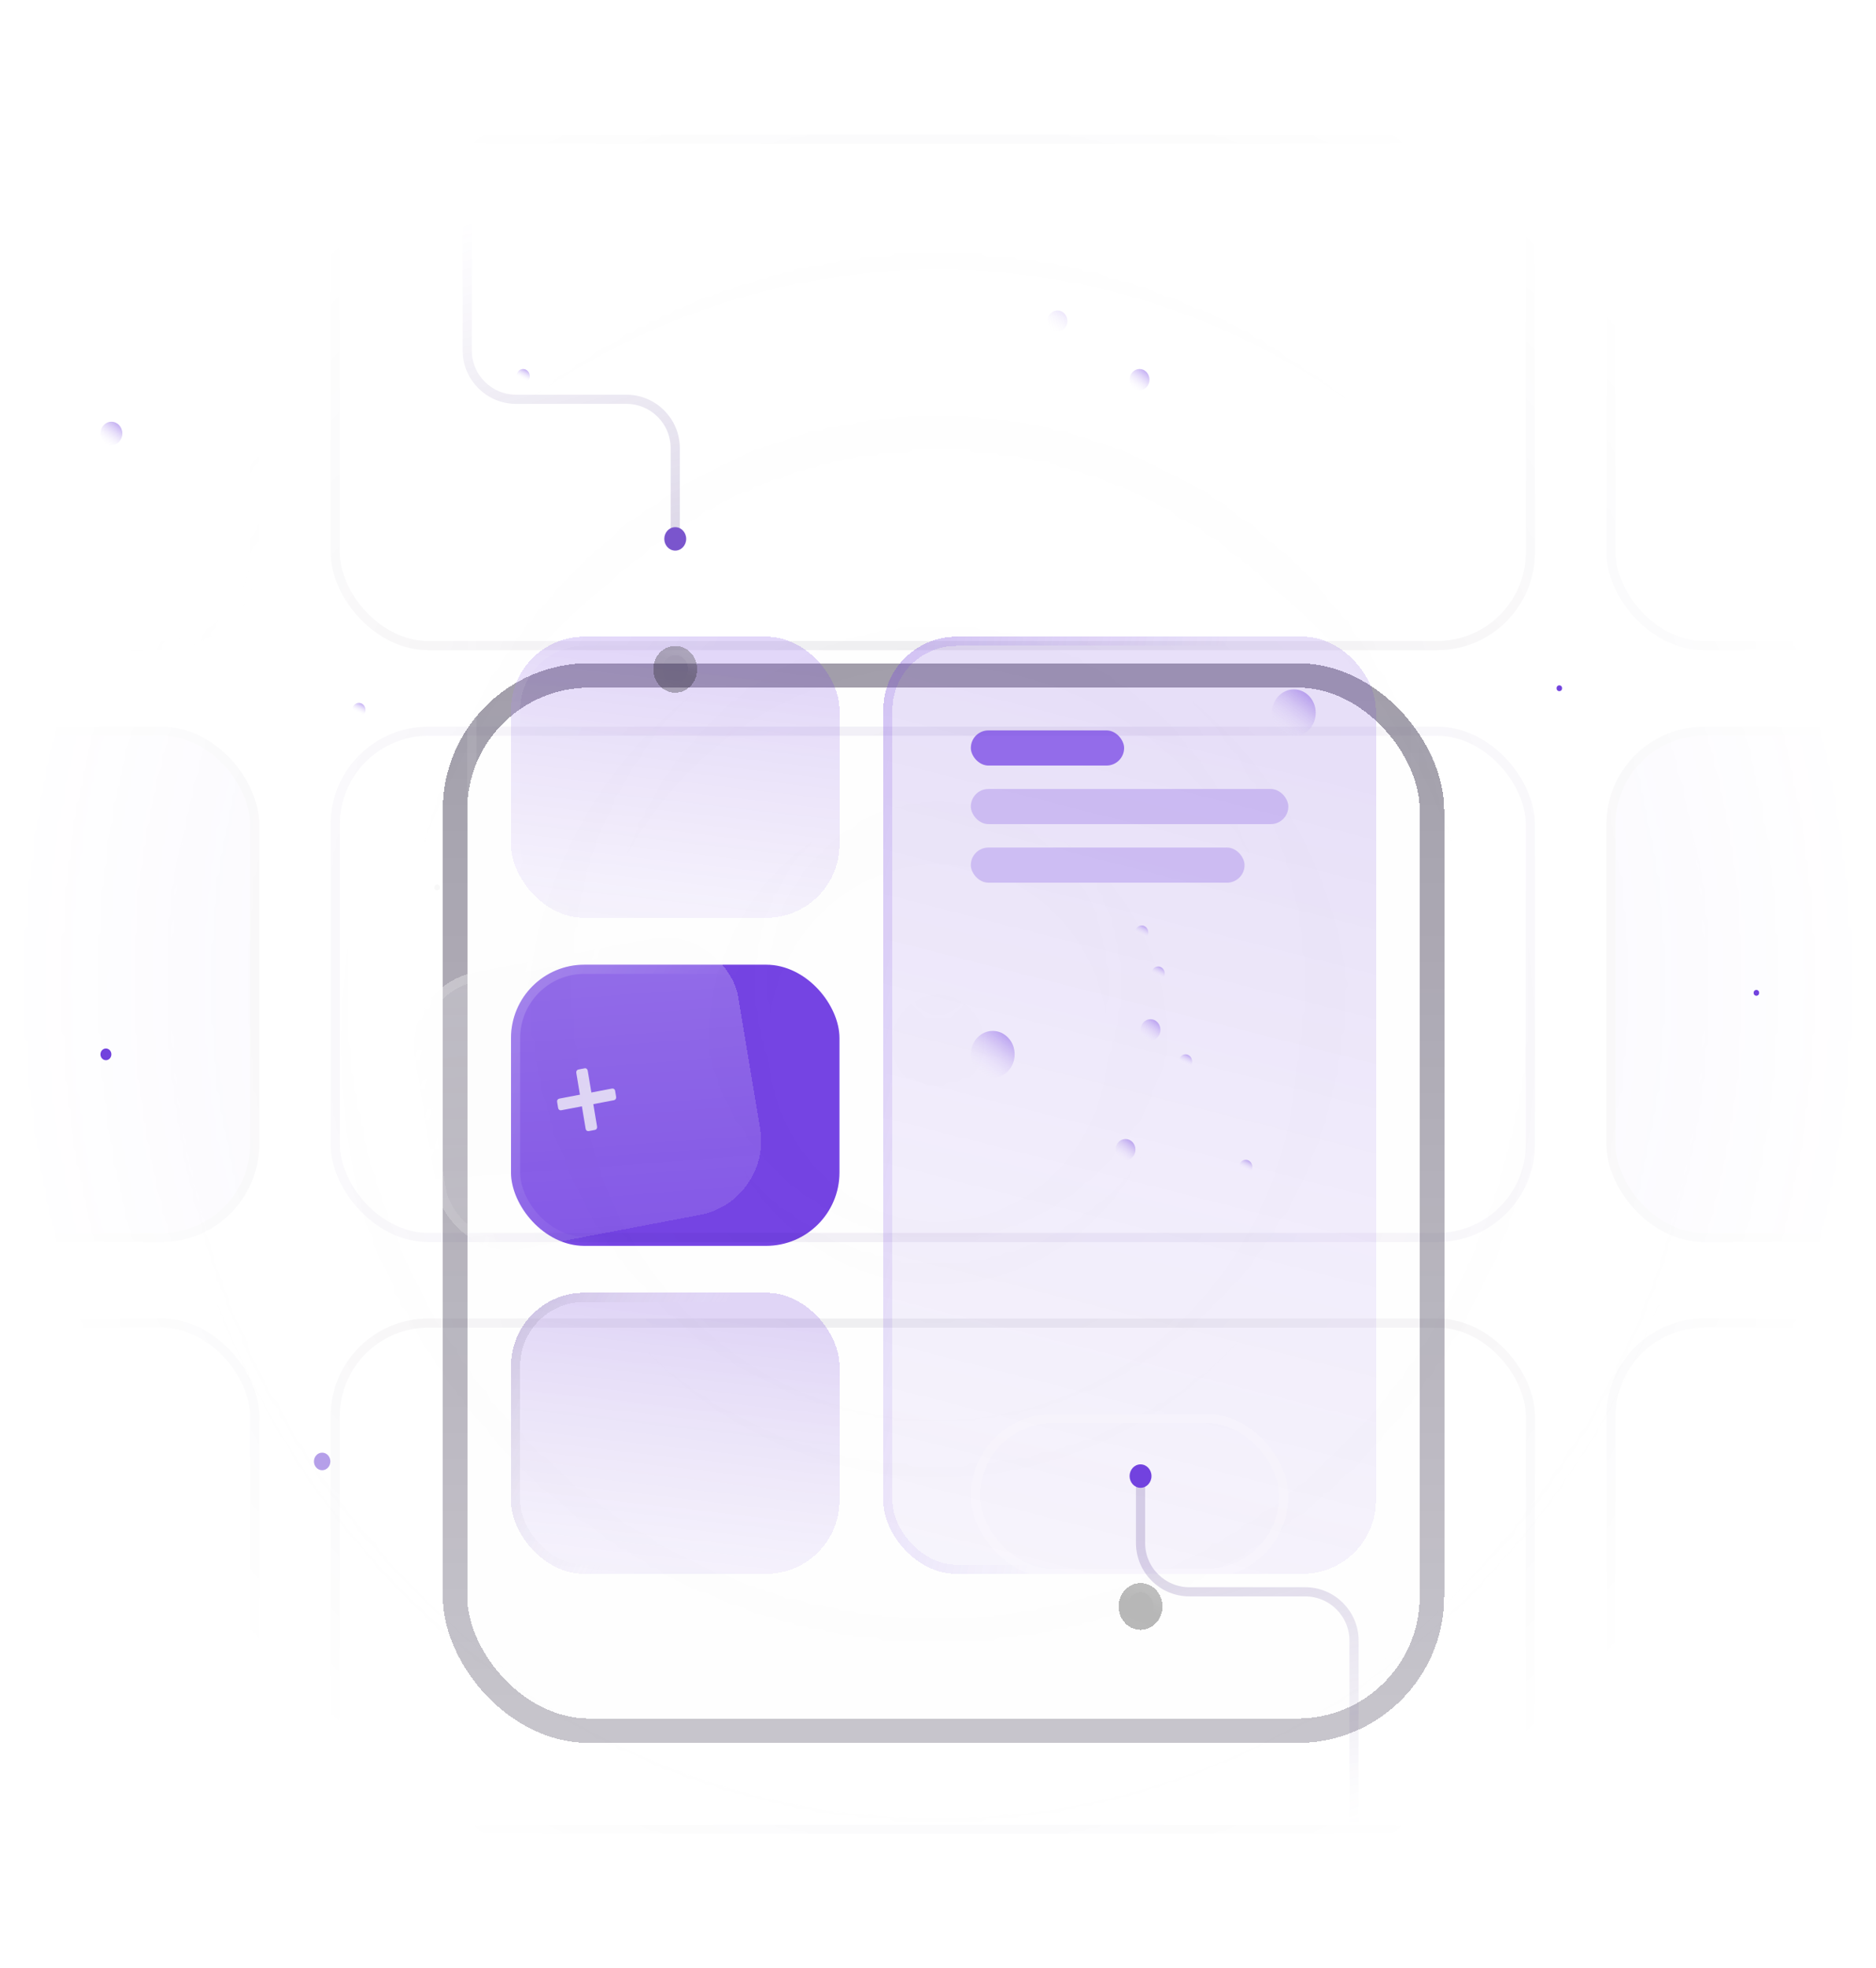 <svg width="307" height="322" viewBox="0 0 307 322" fill="none" xmlns="http://www.w3.org/2000/svg">
<mask id="mask0_133_14850" style="mask-type:alpha" maskUnits="userSpaceOnUse" x="9" y="6" width="289" height="310">
<ellipse cx="153.5" cy="161" rx="144.229" ry="154.292" fill="url(#paint0_radial_133_14850)"/>
</mask>
<g mask="url(#mask0_133_14850)">
<path opacity="0.25" d="M281.75 161C281.75 236.85 224.284 298.25 153.5 298.25C82.716 298.25 25.25 236.85 25.25 161C25.25 85.15 82.716 23.75 153.5 23.75C224.284 23.75 281.75 85.15 281.75 161Z" fill="url(#paint1_radial_133_14850)" fill-opacity="0.5" stroke="url(#paint2_linear_133_14850)" stroke-width="1.5"/>
</g>
<mask id="mask1_133_14850" style="mask-type:alpha" maskUnits="userSpaceOnUse" x="0" y="-3" width="307" height="328">
<ellipse cx="153.5" cy="161" rx="153.188" ry="163.875" fill="url(#paint3_radial_133_14850)"/>
</mask>
<g mask="url(#mask1_133_14850)">
<g opacity="0.1">
<rect x="-153.916" y="22.791" width="195.583" height="82.833" rx="15.25" stroke="#F8F8F8" stroke-width="1.5"/>
<rect x="54.856" y="22.791" width="195.583" height="82.833" rx="15.25" stroke="#180F2D" stroke-width="1.5"/>
<rect x="263.629" y="22.791" width="195.583" height="82.833" rx="15.25" stroke="#180F2D" stroke-width="1.5"/>
<rect x="-153.916" y="119.63" width="195.583" height="82.833" rx="15.25" fill="#7544E3" stroke="#180F2D" stroke-width="1.5"/>
<rect x="54.856" y="119.63" width="195.583" height="82.833" rx="15.25" stroke="#4E328B" stroke-width="1.5"/>
<rect x="263.629" y="119.63" width="195.583" height="82.833" rx="15.25" fill="#7544E3" stroke="#180F2D" stroke-width="1.5"/>
<rect x="-153.916" y="216.468" width="195.583" height="82.833" rx="15.25" stroke="#180F2D" stroke-width="1.5"/>
<rect x="54.856" y="216.468" width="195.583" height="82.833" rx="15.25" stroke="#180F2D" stroke-width="1.5"/>
<rect x="263.629" y="216.468" width="195.583" height="82.833" rx="15.25" stroke="#180F2D" stroke-width="1.5"/>
</g>
</g>
<g filter="url(#filter0_bdi_133_14850)">
<rect x="76.458" y="80.5" width="155.875" height="168.667" rx="20" fill="#F8F8F8" fill-opacity="0.02" shape-rendering="crispEdges"/>
<rect x="76.458" y="80.5" width="155.875" height="168.667" rx="20" fill="url(#paint4_linear_133_14850)" fill-opacity="0.25" shape-rendering="crispEdges"/>
<rect x="74.458" y="78.5" width="159.875" height="172.667" rx="22" stroke="url(#paint5_linear_133_14850)" stroke-width="4" shape-rendering="crispEdges"/>
</g>
<rect x="77.208" y="81.25" width="154.375" height="167.167" rx="19.25" stroke="url(#paint6_linear_133_14850)" stroke-opacity="0.25" stroke-width="1.5"/>
<g filter="url(#filter1_dii_133_14850)">
<rect x="83.625" y="88.166" width="53.75" height="46" rx="12" fill="#7544E3" fill-opacity="0.02" shape-rendering="crispEdges"/>
<rect x="83.625" y="88.166" width="53.75" height="46" rx="12" fill="url(#paint7_linear_133_14850)" fill-opacity="0.2" shape-rendering="crispEdges"/>
<rect x="84.375" y="88.916" width="52.25" height="44.5" rx="11.25" stroke="url(#paint8_linear_133_14850)" stroke-opacity="0.25" stroke-width="1.5" shape-rendering="crispEdges"/>
</g>
<g filter="url(#filter2_bdi_133_14850)">
<rect x="83.625" y="141.833" width="53.75" height="46" rx="12" fill="#7544E4"/>
<rect x="84.375" y="142.583" width="52.25" height="44.5" rx="11.25" stroke="url(#paint9_linear_133_14850)" stroke-opacity="0.5" stroke-width="1.5"/>
</g>
<g filter="url(#filter3_dii_133_14850)">
<rect x="83.625" y="195.5" width="53.75" height="46" rx="12" fill="#7243DE" fill-opacity="0.02" shape-rendering="crispEdges"/>
<rect x="83.625" y="195.5" width="53.75" height="46" rx="12" fill="url(#paint10_linear_133_14850)" fill-opacity="0.2" shape-rendering="crispEdges"/>
<rect x="84.375" y="196.25" width="52.25" height="44.5" rx="11.25" stroke="url(#paint11_linear_133_14850)" stroke-opacity="0.25" stroke-width="1.5" shape-rendering="crispEdges"/>
</g>
<g filter="url(#filter4_bdii_133_14850)">
<rect x="144.541" y="88.166" width="80.625" height="153.333" rx="12" fill="#7544E3" fill-opacity="0.02" shape-rendering="crispEdges"/>
<rect x="144.541" y="88.166" width="80.625" height="153.333" rx="12" fill="url(#paint12_linear_133_14850)" fill-opacity="0.15" shape-rendering="crispEdges"/>
<rect x="145.291" y="88.916" width="79.125" height="151.833" rx="11.25" stroke="url(#paint13_linear_133_14850)" stroke-opacity="0.5" stroke-width="1.5" shape-rendering="crispEdges"/>
<rect opacity="0.75" x="158.874" y="103.5" width="25.083" height="5.75" rx="2.875" fill="#7544E4"/>
<rect opacity="0.25" x="158.874" y="113.083" width="51.958" height="5.75" rx="2.875" fill="#7444E1"/>
<rect opacity="0.25" x="158.874" y="122.667" width="44.792" height="5.75" rx="2.875" fill="#7544E3"/>
<g filter="url(#filter5_di_133_14850)">
<g clip-path="url(#clip0_133_14850)">
<g filter="url(#filter6_di_133_14850)">
<rect x="162.457" y="203.167" width="44.792" height="19.167" rx="9.583" fill="#F8F8F8" fill-opacity="0.01" shape-rendering="crispEdges"/>
<rect x="162.457" y="203.167" width="44.792" height="19.167" rx="9.583" fill="#7544E4" fill-opacity="0.3" shape-rendering="crispEdges"/>
<rect x="163.207" y="203.917" width="43.292" height="17.667" rx="8.833" stroke="url(#paint14_linear_133_14850)" stroke-opacity="0.25" stroke-width="1.5" shape-rendering="crispEdges"/>
<rect opacity="0.8" x="174.103" y="210.833" width="21.5" height="3.833" rx="1.917" fill="#F8F8F8" fill-opacity="0.95"/>
</g>
</g>
<rect x="159.624" y="200.083" width="50.458" height="25.333" rx="12.667" stroke="white" stroke-opacity="0.2" stroke-width="1.5" shape-rendering="crispEdges"/>
</g>
<ellipse opacity="0.5" cx="211.729" cy="100.625" rx="3.583" ry="3.833" fill="url(#paint15_linear_133_14850)"/>
</g>
<g filter="url(#filter7_bdii_133_14850)">
<rect width="53.87" height="45.91" rx="12" transform="matrix(0.982 -0.187 0.164 0.986 65.934 145.323)" fill="#F8F8F8" fill-opacity="0.02" shape-rendering="crispEdges"/>
<rect width="53.87" height="45.91" rx="12" transform="matrix(0.982 -0.187 0.164 0.986 65.934 145.323)" fill="url(#paint16_linear_133_14850)" fill-opacity="0.5" shape-rendering="crispEdges"/>
<rect x="0.86" y="0.599" width="52.37" height="44.41" rx="11.25" transform="matrix(0.982 -0.187 0.164 0.986 65.85 145.492)" stroke="url(#paint17_linear_133_14850)" stroke-opacity="0.5" stroke-width="1.5" shape-rendering="crispEdges"/>
<path opacity="0.8" d="M96.335 169.056C96.218 169.079 96.11 169.054 96.013 168.981C95.916 168.909 95.857 168.81 95.836 168.684L95.223 165.005L91.836 165.651C91.719 165.673 91.611 165.648 91.514 165.576C91.417 165.504 91.358 165.405 91.337 165.279L91.171 164.279C91.148 164.14 91.171 164.026 91.241 163.935C91.308 163.831 91.401 163.768 91.519 163.745L94.905 163.099L94.307 159.514C94.286 159.388 94.31 159.273 94.377 159.17C94.445 159.066 94.537 159.003 94.655 158.98L95.678 158.785C95.807 158.76 95.915 158.785 96 158.86C96.097 158.932 96.156 159.031 96.177 159.157L96.775 162.742L100.161 162.096C100.279 162.074 100.386 162.099 100.483 162.171C100.578 162.231 100.637 162.33 100.66 162.468L100.827 163.468C100.848 163.594 100.824 163.709 100.757 163.812C100.689 163.916 100.597 163.979 100.479 164.002L97.093 164.648L97.706 168.327C97.727 168.453 97.704 168.568 97.636 168.672C97.58 168.773 97.487 168.836 97.358 168.861L96.335 169.056Z" fill="#F8F8F8" fill-opacity="0.95"/>
</g>
<path opacity="0.25" d="M76.458 23V57.328C76.458 61.746 80.04 65.328 84.458 65.328H102.5C106.918 65.328 110.5 68.91 110.5 73.328V88.167" stroke="url(#paint18_linear_133_14850)" stroke-width="1.5"/>
<g filter="url(#filter8_bdi_133_14850)">
<ellipse cx="3.583" cy="3.833" rx="3.583" ry="3.833" transform="matrix(-1 0 0 1 114.083 84.334)" fill="#F8F8F8" fill-opacity="0.01" shape-rendering="crispEdges"/>
<ellipse cx="3.583" cy="3.833" rx="3.583" ry="3.833" transform="matrix(-1 0 0 1 114.083 84.334)" fill="#121212" fill-opacity="0.3" shape-rendering="crispEdges"/>
<path d="M107.666 88.167C107.666 89.918 108.982 91.25 110.5 91.25C112.018 91.25 113.333 89.918 113.333 88.167C113.333 86.415 112.018 85.084 110.5 85.084C108.982 85.084 107.666 86.415 107.666 88.167Z" stroke="url(#paint19_linear_133_14850)" stroke-opacity="0.25" stroke-width="1.5" shape-rendering="crispEdges"/>
</g>
<ellipse cx="1.792" cy="1.917" rx="1.792" ry="1.917" transform="matrix(-1 0 0 1 112.292 86.25)" fill="#7A55CD"/>
<path opacity="0.25" d="M186.646 241.5L186.646 252.434C186.646 256.852 190.227 260.434 194.646 260.434H213.583C218.001 260.434 221.583 264.015 221.583 268.434L221.583 298.042" stroke="url(#paint20_linear_133_14850)" stroke-width="1.5"/>
<g filter="url(#filter9_bdi_133_14850)">
<ellipse cx="3.583" cy="3.833" rx="3.583" ry="3.833" transform="matrix(-1 0 0 1 190.229 237.667)" fill="#F8F8F8" fill-opacity="0.01" shape-rendering="crispEdges"/>
<ellipse cx="3.583" cy="3.833" rx="3.583" ry="3.833" transform="matrix(-1 0 0 1 190.229 237.667)" fill="#121212" fill-opacity="0.3" shape-rendering="crispEdges"/>
<path d="M183.812 241.5C183.812 243.251 185.127 244.583 186.645 244.583C188.163 244.583 189.479 243.251 189.479 241.5C189.479 239.749 188.163 238.417 186.645 238.417C185.127 238.417 183.812 239.749 183.812 241.5Z" stroke="url(#paint21_linear_133_14850)" stroke-opacity="0.25" stroke-width="1.5" shape-rendering="crispEdges"/>
</g>
<ellipse cx="1.792" cy="1.917" rx="1.792" ry="1.917" transform="matrix(-1 0 0 1 188.438 239.583)" fill="#7242DF"/>
<ellipse opacity="0.5" cx="186.482" cy="62.116" rx="1.628" ry="1.741" fill="url(#paint22_linear_133_14850)"/>
<ellipse opacity="0.5" cx="173.045" cy="52.533" rx="1.628" ry="1.741" fill="url(#paint23_linear_133_14850)"/>
<ellipse opacity="0.5" cx="184.186" cy="188.096" rx="1.628" ry="1.741" fill="url(#paint24_linear_133_14850)"/>
<ellipse opacity="0.5" cx="162.458" cy="172.5" rx="3.583" ry="3.833" fill="url(#paint25_linear_133_14850)"/>
<ellipse opacity="0.5" cx="18.229" cy="70.917" rx="1.792" ry="1.917" fill="url(#paint26_linear_133_14850)"/>
<ellipse opacity="0.5" cx="188.273" cy="168.491" rx="1.628" ry="1.741" fill="url(#paint27_linear_133_14850)"/>
<ellipse cx="85.606" cy="61.536" rx="1.085" ry="1.161" fill="url(#paint28_linear_133_14850)"/>
<ellipse cx="186.835" cy="152.578" rx="1.085" ry="1.161" fill="url(#paint29_linear_133_14850)"/>
<ellipse cx="75.752" cy="95.078" rx="1.085" ry="1.161" fill="url(#paint30_linear_133_14850)"/>
<ellipse cx="203.856" cy="190.911" rx="1.085" ry="1.161" fill="url(#paint31_linear_133_14850)"/>
<ellipse cx="194.002" cy="173.661" rx="1.085" ry="1.161" fill="url(#paint32_linear_133_14850)"/>
<ellipse cx="189.523" cy="159.286" rx="1.085" ry="1.161" fill="url(#paint33_linear_133_14850)"/>
<ellipse cx="58.731" cy="116.161" rx="1.085" ry="1.161" fill="url(#paint34_linear_133_14850)"/>
<ellipse cx="17.333" cy="172.5" rx="0.896" ry="0.958" fill="#7243DD"/>
<ellipse cx="255.177" cy="112.604" rx="0.448" ry="0.479" fill="#7243DE"/>
<ellipse cx="71.531" cy="145.188" rx="0.448" ry="0.479" fill="#F8F8F8"/>
<ellipse cx="287.427" cy="162.438" rx="0.448" ry="0.479" fill="#7243DE"/>
<ellipse opacity="0.5" cx="52.719" cy="239.104" rx="1.344" ry="1.438" fill="#6D40D4"/>
<defs>
<filter id="filter0_bdi_133_14850" x="40.458" y="44.5" width="227.875" height="252.667" filterUnits="userSpaceOnUse" color-interpolation-filters="sRGB">
<feFlood flood-opacity="0" result="BackgroundImageFix"/>
<feGaussianBlur in="BackgroundImageFix" stdDeviation="16"/>
<feComposite in2="SourceAlpha" operator="in" result="effect1_backgroundBlur_133_14850"/>
<feColorMatrix in="SourceAlpha" type="matrix" values="0 0 0 0 0 0 0 0 0 0 0 0 0 0 0 0 0 0 127 0" result="hardAlpha"/>
<feMorphology radius="12" operator="erode" in="SourceAlpha" result="effect2_dropShadow_133_14850"/>
<feOffset dy="32"/>
<feGaussianBlur stdDeviation="12"/>
<feComposite in2="hardAlpha" operator="out"/>
<feColorMatrix type="matrix" values="0 0 0 0 0.459 0 0 0 0 0.267 0 0 0 0 0.894 0 0 0 0.3 0"/>
<feBlend mode="multiply" in2="effect1_backgroundBlur_133_14850" result="effect2_dropShadow_133_14850"/>
<feBlend mode="normal" in="SourceGraphic" in2="effect2_dropShadow_133_14850" result="shape"/>
<feColorMatrix in="SourceAlpha" type="matrix" values="0 0 0 0 0 0 0 0 0 0 0 0 0 0 0 0 0 0 127 0" result="hardAlpha"/>
<feOffset/>
<feGaussianBlur stdDeviation="4"/>
<feComposite in2="hardAlpha" operator="arithmetic" k2="-1" k3="1"/>
<feColorMatrix type="matrix" values="0 0 0 0 1 0 0 0 0 1 0 0 0 0 1 0 0 0 1 0"/>
<feBlend mode="multiply" in2="shape" result="effect3_innerShadow_133_14850"/>
</filter>
<filter id="filter1_dii_133_14850" x="78.625" y="88.166" width="63.75" height="67" filterUnits="userSpaceOnUse" color-interpolation-filters="sRGB">
<feFlood flood-opacity="0" result="BackgroundImageFix"/>
<feColorMatrix in="SourceAlpha" type="matrix" values="0 0 0 0 0 0 0 0 0 0 0 0 0 0 0 0 0 0 127 0" result="hardAlpha"/>
<feMorphology radius="7" operator="erode" in="SourceAlpha" result="effect1_dropShadow_133_14850"/>
<feOffset dy="16"/>
<feGaussianBlur stdDeviation="6"/>
<feComposite in2="hardAlpha" operator="out"/>
<feColorMatrix type="matrix" values="0 0 0 0 0.071 0 0 0 0 0.071 0 0 0 0 0.071 0 0 0 0.2 0"/>
<feBlend mode="normal" in2="BackgroundImageFix" result="effect1_dropShadow_133_14850"/>
<feBlend mode="normal" in="SourceGraphic" in2="effect1_dropShadow_133_14850" result="shape"/>
<feColorMatrix in="SourceAlpha" type="matrix" values="0 0 0 0 0 0 0 0 0 0 0 0 0 0 0 0 0 0 127 0" result="hardAlpha"/>
<feOffset/>
<feGaussianBlur stdDeviation="4"/>
<feComposite in2="hardAlpha" operator="arithmetic" k2="-1" k3="1"/>
<feColorMatrix type="matrix" values="0 0 0 0 1 0 0 0 0 1 0 0 0 0 1 0 0 0 1 0"/>
<feBlend mode="multiply" in2="shape" result="effect2_innerShadow_133_14850"/>
<feColorMatrix in="SourceAlpha" type="matrix" values="0 0 0 0 0 0 0 0 0 0 0 0 0 0 0 0 0 0 127 0" result="hardAlpha"/>
<feOffset/>
<feGaussianBlur stdDeviation="4"/>
<feComposite in2="hardAlpha" operator="arithmetic" k2="-1" k3="1"/>
<feColorMatrix type="matrix" values="0 0 0 0 0.973 0 0 0 0 0.973 0 0 0 0 0.973 0 0 0 0.1 0"/>
<feBlend mode="normal" in2="effect2_innerShadow_133_14850" result="effect3_innerShadow_133_14850"/>
</filter>
<filter id="filter2_bdi_133_14850" x="19.625" y="77.833" width="181.75" height="174" filterUnits="userSpaceOnUse" color-interpolation-filters="sRGB">
<feFlood flood-opacity="0" result="BackgroundImageFix"/>
<feGaussianBlur in="BackgroundImageFix" stdDeviation="32"/>
<feComposite in2="SourceAlpha" operator="in" result="effect1_backgroundBlur_133_14850"/>
<feColorMatrix in="SourceAlpha" type="matrix" values="0 0 0 0 0 0 0 0 0 0 0 0 0 0 0 0 0 0 127 0" result="hardAlpha"/>
<feMorphology radius="7" operator="erode" in="SourceAlpha" result="effect2_dropShadow_133_14850"/>
<feOffset dy="16"/>
<feGaussianBlur stdDeviation="6"/>
<feComposite in2="hardAlpha" operator="out"/>
<feColorMatrix type="matrix" values="0 0 0 0 0.071 0 0 0 0 0.071 0 0 0 0 0.071 0 0 0 0.2 0"/>
<feBlend mode="normal" in2="effect1_backgroundBlur_133_14850" result="effect2_dropShadow_133_14850"/>
<feBlend mode="normal" in="SourceGraphic" in2="effect2_dropShadow_133_14850" result="shape"/>
<feColorMatrix in="SourceAlpha" type="matrix" values="0 0 0 0 0 0 0 0 0 0 0 0 0 0 0 0 0 0 127 0" result="hardAlpha"/>
<feOffset/>
<feGaussianBlur stdDeviation="4"/>
<feComposite in2="hardAlpha" operator="arithmetic" k2="-1" k3="1"/>
<feColorMatrix type="matrix" values="0 0 0 0 1 0 0 0 0 1 0 0 0 0 1 0 0 0 1 0"/>
<feBlend mode="multiply" in2="shape" result="effect3_innerShadow_133_14850"/>
</filter>
<filter id="filter3_dii_133_14850" x="78.625" y="195.5" width="63.75" height="67" filterUnits="userSpaceOnUse" color-interpolation-filters="sRGB">
<feFlood flood-opacity="0" result="BackgroundImageFix"/>
<feColorMatrix in="SourceAlpha" type="matrix" values="0 0 0 0 0 0 0 0 0 0 0 0 0 0 0 0 0 0 127 0" result="hardAlpha"/>
<feMorphology radius="7" operator="erode" in="SourceAlpha" result="effect1_dropShadow_133_14850"/>
<feOffset dy="16"/>
<feGaussianBlur stdDeviation="6"/>
<feComposite in2="hardAlpha" operator="out"/>
<feColorMatrix type="matrix" values="0 0 0 0 0.071 0 0 0 0 0.071 0 0 0 0 0.071 0 0 0 0.2 0"/>
<feBlend mode="normal" in2="BackgroundImageFix" result="effect1_dropShadow_133_14850"/>
<feBlend mode="normal" in="SourceGraphic" in2="effect1_dropShadow_133_14850" result="shape"/>
<feColorMatrix in="SourceAlpha" type="matrix" values="0 0 0 0 0 0 0 0 0 0 0 0 0 0 0 0 0 0 127 0" result="hardAlpha"/>
<feOffset/>
<feGaussianBlur stdDeviation="4"/>
<feComposite in2="hardAlpha" operator="arithmetic" k2="-1" k3="1"/>
<feColorMatrix type="matrix" values="0 0 0 0 1 0 0 0 0 1 0 0 0 0 1 0 0 0 1 0"/>
<feBlend mode="multiply" in2="shape" result="effect2_innerShadow_133_14850"/>
<feColorMatrix in="SourceAlpha" type="matrix" values="0 0 0 0 0 0 0 0 0 0 0 0 0 0 0 0 0 0 127 0" result="hardAlpha"/>
<feOffset/>
<feGaussianBlur stdDeviation="4"/>
<feComposite in2="hardAlpha" operator="arithmetic" k2="-1" k3="1"/>
<feColorMatrix type="matrix" values="0 0 0 0 0.973 0 0 0 0 0.973 0 0 0 0 0.973 0 0 0 0.1 0"/>
<feBlend mode="normal" in2="effect2_innerShadow_133_14850" result="effect3_innerShadow_133_14850"/>
</filter>
<filter id="filter4_bdii_133_14850" x="80.541" y="24.166" width="208.625" height="281.333" filterUnits="userSpaceOnUse" color-interpolation-filters="sRGB">
<feFlood flood-opacity="0" result="BackgroundImageFix"/>
<feGaussianBlur in="BackgroundImageFix" stdDeviation="32"/>
<feComposite in2="SourceAlpha" operator="in" result="effect1_backgroundBlur_133_14850"/>
<feColorMatrix in="SourceAlpha" type="matrix" values="0 0 0 0 0 0 0 0 0 0 0 0 0 0 0 0 0 0 127 0" result="hardAlpha"/>
<feMorphology radius="7" operator="erode" in="SourceAlpha" result="effect2_dropShadow_133_14850"/>
<feOffset dy="16"/>
<feGaussianBlur stdDeviation="6"/>
<feComposite in2="hardAlpha" operator="out"/>
<feColorMatrix type="matrix" values="0 0 0 0 0.071 0 0 0 0 0.071 0 0 0 0 0.071 0 0 0 0.2 0"/>
<feBlend mode="normal" in2="effect1_backgroundBlur_133_14850" result="effect2_dropShadow_133_14850"/>
<feBlend mode="normal" in="SourceGraphic" in2="effect2_dropShadow_133_14850" result="shape"/>
<feColorMatrix in="SourceAlpha" type="matrix" values="0 0 0 0 0 0 0 0 0 0 0 0 0 0 0 0 0 0 127 0" result="hardAlpha"/>
<feOffset/>
<feGaussianBlur stdDeviation="4"/>
<feComposite in2="hardAlpha" operator="arithmetic" k2="-1" k3="1"/>
<feColorMatrix type="matrix" values="0 0 0 0 1 0 0 0 0 1 0 0 0 0 1 0 0 0 1 0"/>
<feBlend mode="multiply" in2="shape" result="effect3_innerShadow_133_14850"/>
<feColorMatrix in="SourceAlpha" type="matrix" values="0 0 0 0 0 0 0 0 0 0 0 0 0 0 0 0 0 0 127 0" result="hardAlpha"/>
<feOffset/>
<feGaussianBlur stdDeviation="4"/>
<feComposite in2="hardAlpha" operator="arithmetic" k2="-1" k3="1"/>
<feColorMatrix type="matrix" values="0 0 0 0 0.973 0 0 0 0 0.973 0 0 0 0 0.973 0 0 0 0.1 0"/>
<feBlend mode="normal" in2="effect3_innerShadow_133_14850" result="effect4_innerShadow_133_14850"/>
</filter>
<filter id="filter5_di_133_14850" x="142.874" y="199.333" width="83.959" height="58.833" filterUnits="userSpaceOnUse" color-interpolation-filters="sRGB">
<feFlood flood-opacity="0" result="BackgroundImageFix"/>
<feColorMatrix in="SourceAlpha" type="matrix" values="0 0 0 0 0 0 0 0 0 0 0 0 0 0 0 0 0 0 127 0" result="hardAlpha"/>
<feMorphology radius="16" operator="erode" in="SourceAlpha" result="effect1_dropShadow_133_14850"/>
<feOffset dy="16"/>
<feGaussianBlur stdDeviation="16"/>
<feComposite in2="hardAlpha" operator="out"/>
<feColorMatrix type="matrix" values="0 0 0 0 0.071 0 0 0 0 0.071 0 0 0 0 0.071 0 0 0 0.4 0"/>
<feBlend mode="multiply" in2="BackgroundImageFix" result="effect1_dropShadow_133_14850"/>
<feBlend mode="normal" in="SourceGraphic" in2="effect1_dropShadow_133_14850" result="shape"/>
<feColorMatrix in="SourceAlpha" type="matrix" values="0 0 0 0 0 0 0 0 0 0 0 0 0 0 0 0 0 0 127 0" result="hardAlpha"/>
<feOffset/>
<feGaussianBlur stdDeviation="4"/>
<feComposite in2="hardAlpha" operator="arithmetic" k2="-1" k3="1"/>
<feColorMatrix type="matrix" values="0 0 0 0 0.973 0 0 0 0 0.973 0 0 0 0 0.973 0 0 0 0.25 0"/>
<feBlend mode="normal" in2="shape" result="effect2_innerShadow_133_14850"/>
</filter>
<filter id="filter6_di_133_14850" x="154.457" y="203.167" width="60.791" height="59.167" filterUnits="userSpaceOnUse" color-interpolation-filters="sRGB">
<feFlood flood-opacity="0" result="BackgroundImageFix"/>
<feColorMatrix in="SourceAlpha" type="matrix" values="0 0 0 0 0 0 0 0 0 0 0 0 0 0 0 0 0 0 127 0" result="hardAlpha"/>
<feMorphology radius="16" operator="erode" in="SourceAlpha" result="effect1_dropShadow_133_14850"/>
<feOffset dy="32"/>
<feGaussianBlur stdDeviation="12"/>
<feComposite in2="hardAlpha" operator="out"/>
<feColorMatrix type="matrix" values="0 0 0 0 0 0 0 0 0 0 0 0 0 0 0 0 0 0 0.4 0"/>
<feBlend mode="multiply" in2="BackgroundImageFix" result="effect1_dropShadow_133_14850"/>
<feBlend mode="normal" in="SourceGraphic" in2="effect1_dropShadow_133_14850" result="shape"/>
<feColorMatrix in="SourceAlpha" type="matrix" values="0 0 0 0 0 0 0 0 0 0 0 0 0 0 0 0 0 0 127 0" result="hardAlpha"/>
<feOffset/>
<feGaussianBlur stdDeviation="4"/>
<feComposite in2="hardAlpha" operator="arithmetic" k2="-1" k3="1"/>
<feColorMatrix type="matrix" values="0 0 0 0 1 0 0 0 0 1 0 0 0 0 1 0 0 0 0.05 0"/>
<feBlend mode="normal" in2="shape" result="effect2_innerShadow_133_14850"/>
</filter>
<filter id="filter7_bdii_133_14850" x="1.934" y="71.226" width="188.466" height="183.382" filterUnits="userSpaceOnUse" color-interpolation-filters="sRGB">
<feFlood flood-opacity="0" result="BackgroundImageFix"/>
<feGaussianBlur in="BackgroundImageFix" stdDeviation="32"/>
<feComposite in2="SourceAlpha" operator="in" result="effect1_backgroundBlur_133_14850"/>
<feColorMatrix in="SourceAlpha" type="matrix" values="0 0 0 0 0 0 0 0 0 0 0 0 0 0 0 0 0 0 127 0" result="hardAlpha"/>
<feMorphology radius="7" operator="erode" in="SourceAlpha" result="effect2_dropShadow_133_14850"/>
<feOffset dy="16"/>
<feGaussianBlur stdDeviation="8"/>
<feComposite in2="hardAlpha" operator="out"/>
<feColorMatrix type="matrix" values="0 0 0 0 0.071 0 0 0 0 0.071 0 0 0 0 0.071 0 0 0 0.5 0"/>
<feBlend mode="normal" in2="effect1_backgroundBlur_133_14850" result="effect2_dropShadow_133_14850"/>
<feBlend mode="normal" in="SourceGraphic" in2="effect2_dropShadow_133_14850" result="shape"/>
<feColorMatrix in="SourceAlpha" type="matrix" values="0 0 0 0 0 0 0 0 0 0 0 0 0 0 0 0 0 0 127 0" result="hardAlpha"/>
<feOffset/>
<feGaussianBlur stdDeviation="4"/>
<feComposite in2="hardAlpha" operator="arithmetic" k2="-1" k3="1"/>
<feColorMatrix type="matrix" values="0 0 0 0 1 0 0 0 0 1 0 0 0 0 1 0 0 0 1 0"/>
<feBlend mode="multiply" in2="shape" result="effect3_innerShadow_133_14850"/>
<feColorMatrix in="SourceAlpha" type="matrix" values="0 0 0 0 0 0 0 0 0 0 0 0 0 0 0 0 0 0 127 0" result="hardAlpha"/>
<feOffset/>
<feGaussianBlur stdDeviation="4"/>
<feComposite in2="hardAlpha" operator="arithmetic" k2="-1" k3="1"/>
<feColorMatrix type="matrix" values="0 0 0 0 0.973 0 0 0 0 0.973 0 0 0 0 0.973 0 0 0 0.1 0"/>
<feBlend mode="normal" in2="effect3_innerShadow_133_14850" result="effect4_innerShadow_133_14850"/>
</filter>
<filter id="filter8_bdi_133_14850" x="98.916" y="76.334" width="23.166" height="42.333" filterUnits="userSpaceOnUse" color-interpolation-filters="sRGB">
<feFlood flood-opacity="0" result="BackgroundImageFix"/>
<feGaussianBlur in="BackgroundImageFix" stdDeviation="4"/>
<feComposite in2="SourceAlpha" operator="in" result="effect1_backgroundBlur_133_14850"/>
<feColorMatrix in="SourceAlpha" type="matrix" values="0 0 0 0 0 0 0 0 0 0 0 0 0 0 0 0 0 0 127 0" result="hardAlpha"/>
<feMorphology radius="10.667" operator="erode" in="SourceAlpha" result="effect2_dropShadow_133_14850"/>
<feOffset dy="21.333"/>
<feGaussianBlur stdDeviation="8"/>
<feComposite in2="hardAlpha" operator="out"/>
<feColorMatrix type="matrix" values="0 0 0 0 0 0 0 0 0 0 0 0 0 0 0 0 0 0 0.4 0"/>
<feBlend mode="multiply" in2="effect1_backgroundBlur_133_14850" result="effect2_dropShadow_133_14850"/>
<feBlend mode="normal" in="SourceGraphic" in2="effect2_dropShadow_133_14850" result="shape"/>
<feColorMatrix in="SourceAlpha" type="matrix" values="0 0 0 0 0 0 0 0 0 0 0 0 0 0 0 0 0 0 127 0" result="hardAlpha"/>
<feOffset/>
<feGaussianBlur stdDeviation="2.667"/>
<feComposite in2="hardAlpha" operator="arithmetic" k2="-1" k3="1"/>
<feColorMatrix type="matrix" values="0 0 0 0 0.973 0 0 0 0 0.973 0 0 0 0 0.973 0 0 0 0.25 0"/>
<feBlend mode="normal" in2="shape" result="effect3_innerShadow_133_14850"/>
</filter>
<filter id="filter9_bdi_133_14850" x="175.062" y="229.667" width="23.166" height="42.333" filterUnits="userSpaceOnUse" color-interpolation-filters="sRGB">
<feFlood flood-opacity="0" result="BackgroundImageFix"/>
<feGaussianBlur in="BackgroundImageFix" stdDeviation="4"/>
<feComposite in2="SourceAlpha" operator="in" result="effect1_backgroundBlur_133_14850"/>
<feColorMatrix in="SourceAlpha" type="matrix" values="0 0 0 0 0 0 0 0 0 0 0 0 0 0 0 0 0 0 127 0" result="hardAlpha"/>
<feMorphology radius="10.667" operator="erode" in="SourceAlpha" result="effect2_dropShadow_133_14850"/>
<feOffset dy="21.333"/>
<feGaussianBlur stdDeviation="8"/>
<feComposite in2="hardAlpha" operator="out"/>
<feColorMatrix type="matrix" values="0 0 0 0 0 0 0 0 0 0 0 0 0 0 0 0 0 0 0.4 0"/>
<feBlend mode="multiply" in2="effect1_backgroundBlur_133_14850" result="effect2_dropShadow_133_14850"/>
<feBlend mode="normal" in="SourceGraphic" in2="effect2_dropShadow_133_14850" result="shape"/>
<feColorMatrix in="SourceAlpha" type="matrix" values="0 0 0 0 0 0 0 0 0 0 0 0 0 0 0 0 0 0 127 0" result="hardAlpha"/>
<feOffset/>
<feGaussianBlur stdDeviation="2.667"/>
<feComposite in2="hardAlpha" operator="arithmetic" k2="-1" k3="1"/>
<feColorMatrix type="matrix" values="0 0 0 0 0.973 0 0 0 0 0.973 0 0 0 0 0.973 0 0 0 0.25 0"/>
<feBlend mode="normal" in2="shape" result="effect3_innerShadow_133_14850"/>
</filter>
<radialGradient id="paint0_radial_133_14850" cx="0" cy="0" r="1" gradientUnits="userSpaceOnUse" gradientTransform="translate(153.5 161) rotate(90.906) scale(396.8 370.935)">
<stop stop-color="#F8F8F8"/>
<stop offset="0.362" stop-color="#F8F8F8" stop-opacity="0"/>
</radialGradient>
<radialGradient id="paint1_radial_133_14850" cx="0" cy="0" r="1" gradientUnits="userSpaceOnUse" gradientTransform="translate(153.5 170.857) rotate(90) scale(409.724 383.003)">
<stop stop-color="#F8F8F8" stop-opacity="0.4"/>
<stop offset="1" stop-color="#F8F8F8" stop-opacity="0"/>
</radialGradient>
<linearGradient id="paint2_linear_133_14850" x1="153.5" y1="23" x2="153.5" y2="427.868" gradientUnits="userSpaceOnUse">
<stop stop-color="#F8F8F8" stop-opacity="0"/>
<stop offset="1" stop-color="#F8F8F8" stop-opacity="0.05"/>
</linearGradient>
<radialGradient id="paint3_radial_133_14850" cx="0" cy="0" r="1" gradientUnits="userSpaceOnUse" gradientTransform="translate(153.5 161) rotate(90) scale(163.875 153.188)">
<stop stop-color="#D9D9D9"/>
<stop offset="1" stop-color="#737373" stop-opacity="0"/>
</radialGradient>
<linearGradient id="paint4_linear_133_14850" x1="59.409" y1="311.606" x2="290.18" y2="197.801" gradientUnits="userSpaceOnUse">
<stop stop-color="white" stop-opacity="0"/>
<stop offset="0.799" stop-color="white" stop-opacity="0.2"/>
</linearGradient>
<linearGradient id="paint5_linear_133_14850" x1="154.396" y1="80.5" x2="154.396" y2="298.713" gradientUnits="userSpaceOnUse">
<stop stop-color="#180F2D" stop-opacity="0.4"/>
<stop offset="1" stop-color="#180F2D" stop-opacity="0.2"/>
</linearGradient>
<linearGradient id="paint6_linear_133_14850" x1="154.396" y1="80.5" x2="231.992" y2="261.521" gradientUnits="userSpaceOnUse">
<stop stop-color="white" stop-opacity="0.4"/>
<stop offset="0.4" stop-color="white" stop-opacity="0.01"/>
<stop offset="0.6" stop-color="white" stop-opacity="0.01"/>
<stop offset="1" stop-color="white" stop-opacity="0.1"/>
</linearGradient>
<linearGradient id="paint7_linear_133_14850" x1="83.625" y1="88.166" x2="74.13" y2="171.08" gradientUnits="userSpaceOnUse">
<stop stop-color="#7645E4"/>
<stop offset="1" stop-color="white" stop-opacity="0"/>
</linearGradient>
<linearGradient id="paint8_linear_133_14850" x1="110.5" y1="111.167" x2="69.436" y2="91.486" gradientUnits="userSpaceOnUse">
<stop stop-color="white" stop-opacity="0"/>
<stop offset="1" stop-color="white" stop-opacity="0.5"/>
</linearGradient>
<linearGradient id="paint9_linear_133_14850" x1="110.5" y1="164.833" x2="69.436" y2="145.153" gradientUnits="userSpaceOnUse">
<stop stop-color="white" stop-opacity="0"/>
<stop offset="1" stop-color="white" stop-opacity="0.5"/>
</linearGradient>
<linearGradient id="paint10_linear_133_14850" x1="83.625" y1="195.5" x2="74.13" y2="278.413" gradientUnits="userSpaceOnUse">
<stop stop-color="#7142DC"/>
<stop offset="1" stop-color="white" stop-opacity="0"/>
</linearGradient>
<linearGradient id="paint11_linear_133_14850" x1="110.5" y1="218.5" x2="69.436" y2="198.82" gradientUnits="userSpaceOnUse">
<stop stop-color="white" stop-opacity="0"/>
<stop offset="1" stop-color="#2C1D4D"/>
</linearGradient>
<linearGradient id="paint12_linear_133_14850" x1="144.541" y1="88.166" x2="77.619" y2="351.137" gradientUnits="userSpaceOnUse">
<stop stop-color="#7243DD"/>
<stop offset="1" stop-color="white" stop-opacity="0"/>
</linearGradient>
<linearGradient id="paint13_linear_133_14850" x1="184.854" y1="164.833" x2="112.477" y2="149.224" gradientUnits="userSpaceOnUse">
<stop stop-color="#7645E4" stop-opacity="0"/>
<stop offset="1" stop-color="#7343E0" stop-opacity="0.5"/>
</linearGradient>
<linearGradient id="paint14_linear_133_14850" x1="184.853" y1="203.167" x2="188.865" y2="226.837" gradientUnits="userSpaceOnUse">
<stop stop-color="white" stop-opacity="0.4"/>
<stop offset="0.4" stop-color="white" stop-opacity="0.01"/>
<stop offset="0.6" stop-color="white" stop-opacity="0.01"/>
<stop offset="1" stop-color="white" stop-opacity="0.1"/>
</linearGradient>
<linearGradient id="paint15_linear_133_14850" x1="214.118" y1="96.791" x2="207.601" y2="105.32" gradientUnits="userSpaceOnUse">
<stop stop-color="#7142DC"/>
<stop offset="0.827" stop-color="white" stop-opacity="0"/>
</linearGradient>
<linearGradient id="paint16_linear_133_14850" x1="0" y1="0" x2="-9.438" y2="82.76" gradientUnits="userSpaceOnUse">
<stop stop-color="white" stop-opacity="0.4"/>
<stop offset="1" stop-color="white" stop-opacity="0"/>
</linearGradient>
<linearGradient id="paint17_linear_133_14850" x1="26.935" y1="22.955" x2="-14.156" y2="3.18" gradientUnits="userSpaceOnUse">
<stop stop-color="white" stop-opacity="0"/>
<stop offset="1" stop-color="white" stop-opacity="0.5"/>
</linearGradient>
<linearGradient id="paint18_linear_133_14850" x1="120.101" y1="23" x2="138.375" y2="83.718" gradientUnits="userSpaceOnUse">
<stop stop-color="#7544E4" stop-opacity="0"/>
<stop offset="0.275" stop-color="#4E328B" stop-opacity="0.2"/>
<stop offset="1" stop-color="#4E328B" stop-opacity="0.8"/>
</linearGradient>
<linearGradient id="paint19_linear_133_14850" x1="110.5" y1="84.334" x2="107" y2="92.591" gradientUnits="userSpaceOnUse">
<stop stop-color="white" stop-opacity="0.4"/>
<stop offset="0.4" stop-color="white" stop-opacity="0.01"/>
<stop offset="0.6" stop-color="white" stop-opacity="0.01"/>
<stop offset="1" stop-color="white" stop-opacity="0.1"/>
</linearGradient>
<linearGradient id="paint20_linear_133_14850" x1="231.437" y1="241.5" x2="245.166" y2="295.46" gradientUnits="userSpaceOnUse">
<stop stop-color="#4E328B" stop-opacity="0.8"/>
<stop offset="0.725" stop-color="#4E328B" stop-opacity="0.2"/>
<stop offset="1" stop-color="#F8F8F8" stop-opacity="0"/>
</linearGradient>
<linearGradient id="paint21_linear_133_14850" x1="186.645" y1="237.667" x2="183.146" y2="245.924" gradientUnits="userSpaceOnUse">
<stop stop-color="white" stop-opacity="0.4"/>
<stop offset="0.4" stop-color="white" stop-opacity="0.01"/>
<stop offset="0.6" stop-color="white" stop-opacity="0.01"/>
<stop offset="1" stop-color="white" stop-opacity="0.1"/>
</linearGradient>
<linearGradient id="paint22_linear_133_14850" x1="187.567" y1="60.375" x2="184.607" y2="64.249" gradientUnits="userSpaceOnUse">
<stop stop-color="#7645E4"/>
<stop offset="0.827" stop-color="white" stop-opacity="0"/>
</linearGradient>
<linearGradient id="paint23_linear_133_14850" x1="174.13" y1="50.792" x2="171.17" y2="54.666" gradientUnits="userSpaceOnUse">
<stop stop-color="#7544E4" stop-opacity="0.3"/>
<stop offset="0.827" stop-color="white" stop-opacity="0"/>
</linearGradient>
<linearGradient id="paint24_linear_133_14850" x1="185.272" y1="186.354" x2="182.311" y2="190.228" gradientUnits="userSpaceOnUse">
<stop stop-color="#7142DC"/>
<stop offset="0.827" stop-color="white" stop-opacity="0"/>
</linearGradient>
<linearGradient id="paint25_linear_133_14850" x1="164.847" y1="168.667" x2="158.331" y2="177.195" gradientUnits="userSpaceOnUse">
<stop stop-color="#7444E1"/>
<stop offset="0.827" stop-color="white" stop-opacity="0"/>
</linearGradient>
<linearGradient id="paint26_linear_133_14850" x1="19.424" y1="69" x2="16.165" y2="73.264" gradientUnits="userSpaceOnUse">
<stop stop-color="#7343E0"/>
<stop offset="0.827" stop-color="white" stop-opacity="0"/>
</linearGradient>
<linearGradient id="paint27_linear_133_14850" x1="189.358" y1="166.75" x2="186.398" y2="170.624" gradientUnits="userSpaceOnUse">
<stop stop-color="#7645E4"/>
<stop offset="0.827" stop-color="white" stop-opacity="0"/>
</linearGradient>
<linearGradient id="paint28_linear_133_14850" x1="86.329" y1="59.601" x2="84.917" y2="62.43" gradientUnits="userSpaceOnUse">
<stop stop-color="#7544E4"/>
<stop offset="0.827" stop-color="white" stop-opacity="0"/>
</linearGradient>
<linearGradient id="paint29_linear_133_14850" x1="187.559" y1="150.643" x2="186.146" y2="153.472" gradientUnits="userSpaceOnUse">
<stop stop-color="#7544E2"/>
<stop offset="0.827" stop-color="white" stop-opacity="0"/>
</linearGradient>
<linearGradient id="paint30_linear_133_14850" x1="76.476" y1="93.143" x2="75.063" y2="95.972" gradientUnits="userSpaceOnUse">
<stop stop-color="white" stop-opacity="0.3"/>
<stop offset="0.827" stop-color="white" stop-opacity="0"/>
</linearGradient>
<linearGradient id="paint31_linear_133_14850" x1="204.579" y1="188.976" x2="203.167" y2="191.805" gradientUnits="userSpaceOnUse">
<stop stop-color="#7343DF"/>
<stop offset="0.827" stop-color="white" stop-opacity="0"/>
</linearGradient>
<linearGradient id="paint32_linear_133_14850" x1="194.726" y1="171.726" x2="193.313" y2="174.555" gradientUnits="userSpaceOnUse">
<stop stop-color="#7645E4"/>
<stop offset="0.827" stop-color="white" stop-opacity="0"/>
</linearGradient>
<linearGradient id="paint33_linear_133_14850" x1="190.246" y1="157.351" x2="188.834" y2="160.18" gradientUnits="userSpaceOnUse">
<stop stop-color="#7444E2"/>
<stop offset="0.827" stop-color="white" stop-opacity="0"/>
</linearGradient>
<linearGradient id="paint34_linear_133_14850" x1="59.454" y1="114.226" x2="58.042" y2="117.055" gradientUnits="userSpaceOnUse">
<stop stop-color="#7544E4"/>
<stop offset="0.827" stop-color="white" stop-opacity="0"/>
</linearGradient>
<clipPath id="clip0_133_14850">
<rect x="158.874" y="199.333" width="51.958" height="26.833" rx="13.417" fill="white"/>
</clipPath>
</defs>
</svg>
